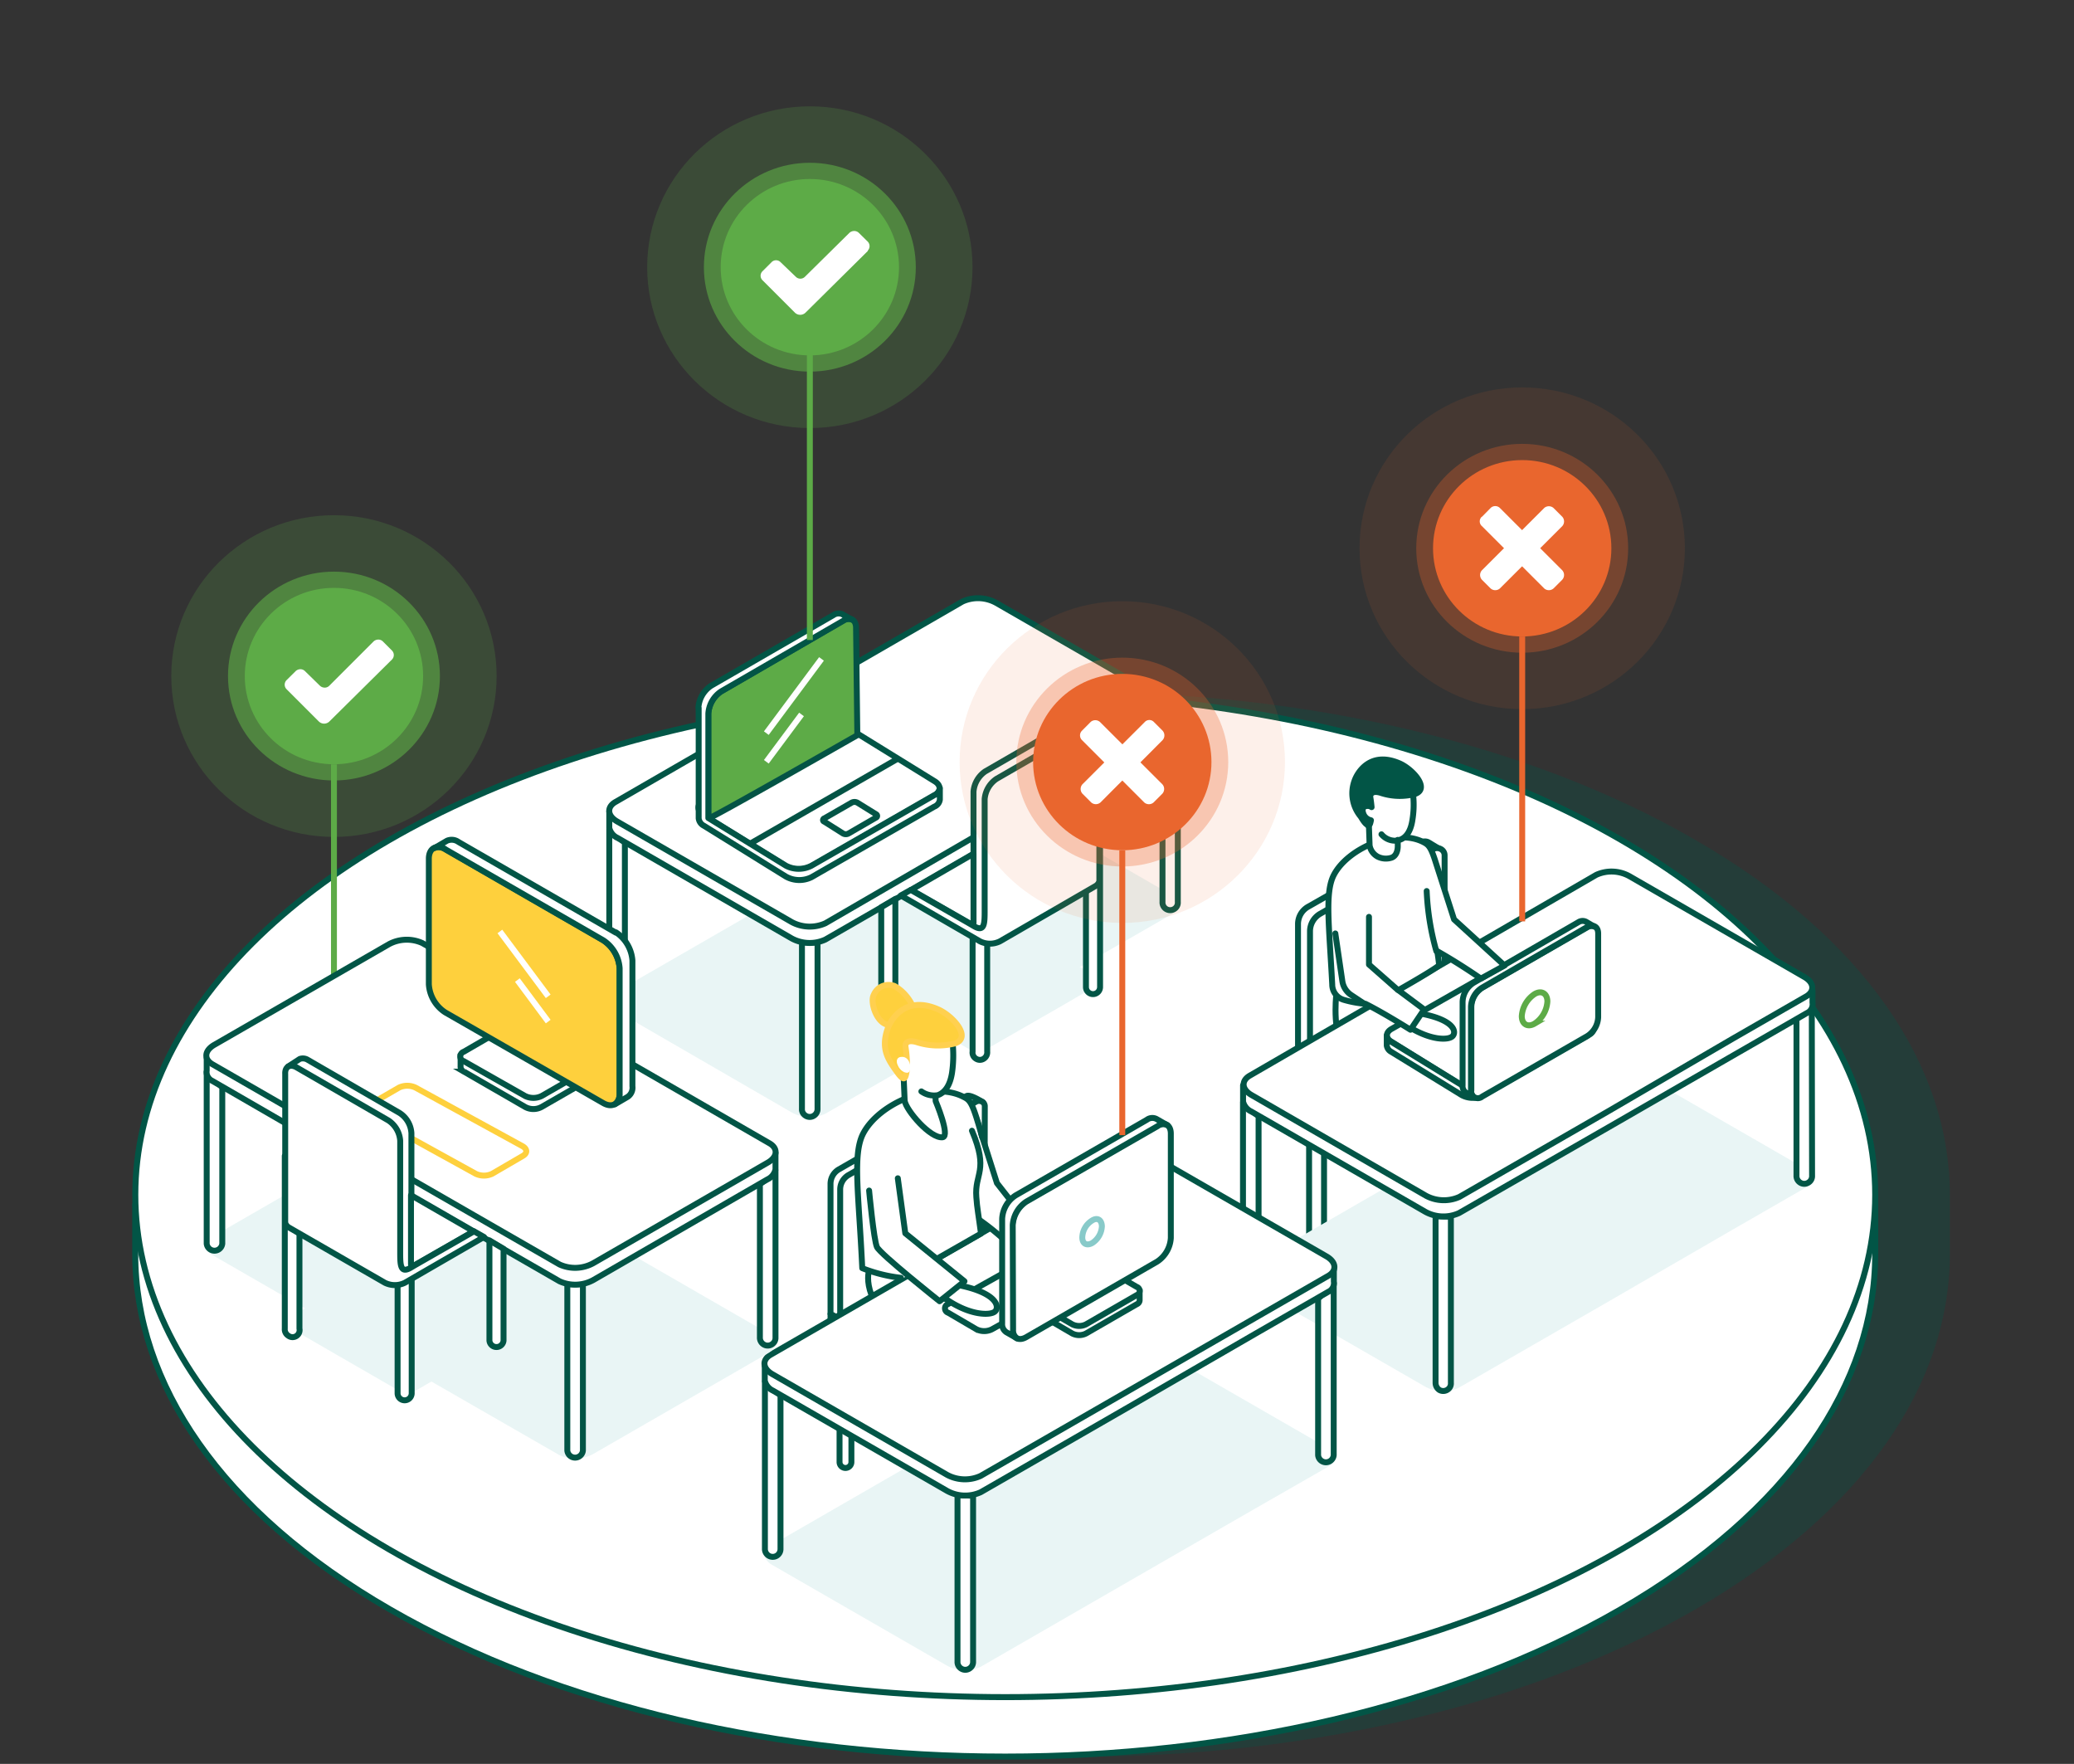 <?xml version="1.0" encoding="UTF-8"?> <svg xmlns="http://www.w3.org/2000/svg" id="Layer_3" data-name="Layer 3" viewBox="0 0 294 250"><rect x="0" y="0" width="294" height="250" fill="#333333" stroke="none"/><defs><style>.cls-1,.cls-18{fill:#025546;}.cls-1,.cls-11,.cls-12,.cls-21,.cls-22{isolation:isolate;}.cls-1,.cls-22{opacity:0.3;}.cls-14,.cls-16,.cls-2,.cls-25,.cls-4,.cls-5,.cls-7{fill:#fff;}.cls-17,.cls-18,.cls-2,.cls-4,.cls-5,.cls-7,.cls-9{stroke:#025546;}.cls-17,.cls-18,.cls-19,.cls-2,.cls-4{stroke-linecap:round;}.cls-17,.cls-18,.cls-19,.cls-2,.cls-4,.cls-7,.cls-9{stroke-linejoin:round;}.cls-2{stroke-width:0.85px;}.cls-3{fill:#e9f5f5;}.cls-10,.cls-15,.cls-16,.cls-17,.cls-18,.cls-19,.cls-20,.cls-24,.cls-25,.cls-26,.cls-4,.cls-5,.cls-6,.cls-7,.cls-8,.cls-9{stroke-width:0.84px;}.cls-11,.cls-12,.cls-13,.cls-6{fill:#5dab47;}.cls-26,.cls-6,.cls-8{stroke:#045345;}.cls-10,.cls-15,.cls-17,.cls-20,.cls-24,.cls-8,.cls-9{fill:none;}.cls-10{stroke:#fff;}.cls-11{opacity:0.2;}.cls-12{opacity:0.6;}.cls-15,.cls-16{stroke:#5dab47;}.cls-19,.cls-26{fill:#fed03d;}.cls-19{stroke:#ffd04f;}.cls-20{stroke:#88cac9;}.cls-21,.cls-22,.cls-23{fill:#e9662e;}.cls-21{opacity:0.1;}.cls-24{stroke:#e9662e;}.cls-25{stroke:#fed03d;}</style></defs><path id="Path" class="cls-1" d="M240.25,119C192.08,91.16,114,91.16,65.83,119c-24.69,14.28-36.72,33.09-36.08,51.77v7c0,18.23,12.06,36.46,36.12,50.36,48.17,27.81,126.24,27.81,174.41,0,24.09-13.9,36.12-32.13,36.12-50.36V169.3C276.4,151.1,264.34,132.87,240.25,119Z"></path><path id="Path-2" data-name="Path" class="cls-2" d="M19.17,170.75v7c0,18.23,12,36.46,36.12,50.36,48.17,27.81,126.24,27.81,174.42,0,24.08-13.9,36.11-32.13,36.11-50.36V169.3Z"></path><ellipse id="Oval" class="cls-2" cx="142.5" cy="169.34" rx="123.32" ry="71.2"></ellipse><g id="Overview-Page"><g id="Desktop---MV---Overview_3" data-name="Desktop---MV---Overview 3"><g id="Place-OS-MV"><g id="Group"><path id="Path-3" data-name="Path" class="cls-3" d="M136.43,112.3a5.31,5.31,0,0,1,4.77.18l24.7,14.27c1.41.79,1.54,2,.35,2.74l-10.43,6L138.11,145.7,117,157.85a5.31,5.31,0,0,1-4.77-.18L87.57,143.4c-1.42-.79-1.55-2-.36-2.74Z"></path><path id="Path-4" data-name="Path" class="cls-4" d="M86.37,117.51v23.64a1.11,1.11,0,0,0,2.21,0V119.46Z"></path><path id="Path-5" data-name="Path" class="cls-3" d="M140.49,131.08a2.68,2.68,0,0,1,2.39.08l12.41,7.16c.71.4.8,1,.18,1.37l-5.17,3-10.6,6.09a2.54,2.54,0,0,1-2.34-.09L125,141.55c-.71-.4-.8-1-.18-1.37Z"></path><path id="Path-6" data-name="Path" class="cls-4" d="M113.68,133.55v23.59a1.07,1.07,0,0,0,.53,1,1.08,1.08,0,0,0,1.15,0,1.11,1.11,0,0,0,.53-1V133.59Z"></path><path id="Path-7" data-name="Path" class="cls-4" d="M167,103.51l-2.21,2.21v22.13a1.09,1.09,0,0,0,1.64,1,1.05,1.05,0,0,0,.53-1V103.51Z"></path><g id="Path-8" data-name="Path"><path class="cls-4" d="M86.37,115v2.34a2.07,2.07,0,0,0,1.15,1.41L112.22,133a5.34,5.34,0,0,0,4.77.17L138.11,121l17.71-10.25,10.43-6a1.39,1.39,0,0,0,.8-1.46v-1.77Z"></path><path class="cls-4" d="M136.43,85.26a5.34,5.34,0,0,1,4.77.18l24.7,14.22c1.41.8,1.54,2,.35,2.74l-10.43,6-17.71,10.21L117,130.86a5.4,5.4,0,0,1-4.78-.18L87.52,116.45c-1.41-.79-1.54-2-.35-2.74Z"></path></g><g id="Path-9" data-name="Path"><path class="cls-4" d="M155.94,115.42V139.9a1,1,0,0,1-2,0V115.42Z"></path><path class="cls-4" d="M139.94,124.57v24.48a1.06,1.06,0,0,1-.48,1,1,1,0,0,1-1.11,0,1,1,0,0,1-.48-1V124.57Z"></path><path class="cls-4" d="M153.81,101.68a1.31,1.31,0,0,0-1.14.14l-13,7.51A3.85,3.85,0,0,0,138,112.2v19.09l1.85,1.67,15.64-30.17Z"></path><path class="cls-4" d="M129.16,126.12l8.49,4.86a.21.21,0,0,0,.22,0,.27.27,0,0,0,.13-.22V121Z"></path><path class="cls-4" d="M154.26,102.88l-13,7.51a3.85,3.85,0,0,0-1.68,2.87V129c0,1.9,0,3.18-1.55,2.25l-.44-.26-8.48-4.86-1.42.79,11.23,6.5a3.18,3.18,0,0,0,2.82,0l13.52-7.82a1.18,1.18,0,0,0,.58-.71V103.81C155.94,102.79,155.18,102.35,154.26,102.88Z"></path><path class="cls-4" d="M124.92,128.59v13a1,1,0,0,0,1,.93,1,1,0,0,0,1-.93V127.4Z"></path></g></g><g id="Group-2" data-name="Group"><path id="Path-10" data-name="Path" class="cls-5" d="M111.41,122.77a3.89,3.89,0,0,0,3.62,0l17.41-10c1-.57,1-1.5,0-2.07l-11.66-7.2a4,4,0,0,0-3.63-.09l-17.4,10c-1,.58-1,1.5,0,2.12Z"></path><g id="Path-11" data-name="Path"><path class="cls-6" d="M102.22,98a4.09,4.09,0,0,0-1.81,3.14V116c0,.26,21.12-11.8,21.12-11.8L121.35,89c0-1.15-.79-1.63-1.81-1.06Z"></path><path class="cls-7" d="M99,100.33a4.07,4.07,0,0,1,1.81-3.14l17.32-10a1.3,1.3,0,0,1,1.28-.13l1.41.79a1.32,1.32,0,0,0-1.28.13L102.22,98a4.09,4.09,0,0,0-1.81,3.14v14.8l11,6.76a3.92,3.92,0,0,0,3.62,0l17.41-10a1.32,1.32,0,0,0,.79-1v1.63a1.24,1.24,0,0,1-.79,1l-17.41,10a3.9,3.9,0,0,1-3.62-.09l-11.62-7.2a1.35,1.35,0,0,1-.75-1.06V100.33Z"></path></g><line id="Path-12" data-name="Path" class="cls-8" x1="127.27" y1="107.53" x2="106.46" y2="119.5"></line><path id="Path-13" data-name="Path" class="cls-9" d="M119.5,118.13a.8.8,0,0,0,.79,0l3.89-2.25a.26.26,0,0,0,0-.48l-2.65-1.64a.87.87,0,0,0-.8,0L116.84,116c-.08,0-.17.14-.17.22a.23.23,0,0,0,.17.23Z"></path><line id="Path-14" data-name="Path" class="cls-10" x1="116.45" y1="93.39" x2="108.63" y2="103.91"></line><line id="Path-15" data-name="Path" class="cls-10" x1="113.62" y1="101.26" x2="108.63" y2="107.97"></line></g><g id="Group-3" data-name="Group"><g id="Oval-2" data-name="Oval"><ellipse class="cls-11" cx="114.8" cy="37.87" rx="23.06" ry="22.8"></ellipse><ellipse class="cls-12" cx="114.8" cy="37.87" rx="15.02" ry="14.8"></ellipse><ellipse class="cls-13" cx="114.8" cy="37.87" rx="12.64" ry="12.5"></ellipse></g><path id="Path-16" data-name="Path" class="cls-14" d="M123,35.53a.92.92,0,0,0,0-1.29L121.74,33a.93.93,0,0,0-.66-.26,1,1,0,0,0-.67.26l-6.31,6.23a.91.91,0,0,1-1.29,0l-2.16-2.07a.89.89,0,0,0-1.28,0l-1.28,1.28a.89.89,0,0,0,0,1.28l4.55,4.55a1.09,1.09,0,0,0,.79.35,1.11,1.11,0,0,0,.8-.35l8.79-8.7Z"></path><line id="Path-17" data-name="Path" class="cls-15" x1="114.8" y1="50.33" x2="114.8" y2="90.71"></line></g><g id="Group-4" data-name="Group"><g id="Oval-3" data-name="Oval"><ellipse class="cls-11" cx="47.34" cy="95.82" rx="23.06" ry="22.8"></ellipse><ellipse class="cls-12" cx="47.34" cy="95.82" rx="15.02" ry="14.8"></ellipse><ellipse class="cls-13" cx="47.34" cy="95.82" rx="12.64" ry="12.5"></ellipse></g><path id="Path-18" data-name="Path" class="cls-14" d="M55.56,93.48a.91.91,0,0,0,0-1.28l-1.28-1.28a.9.9,0,0,0-.67-.27,1,1,0,0,0-.66.27l-6.27,6.27a.9.9,0,0,1-.67.27,1,1,0,0,1-.66-.27l-2.12-2.07a.9.9,0,0,0-.66-.27,1,1,0,0,0-.66.27L40.62,96.4a.91.91,0,0,0,0,1.28l4.55,4.55a1.07,1.07,0,0,0,1.55,0l8.84-8.75Z"></path><line id="Path-19" data-name="Path" class="cls-15" x1="47.34" y1="108.33" x2="47.34" y2="148.71"></line></g><g id="Group-5" data-name="Group"><g id="Path-20" data-name="Path"><path class="cls-4" d="M187.69,152.63v24.83a1.06,1.06,0,1,1-2.12,0V152.63Z"></path><polygon class="cls-4" points="223.21 153.47 204.78 142.96 183.98 151 183.98 153.38 204.17 164.87 223.21 153.47"></polygon><path class="cls-4" d="M203.06,140.08,185.7,152,184,151V131a2.82,2.82,0,0,1,1.41-2.47l16.08-9.15a1.08,1.08,0,0,1,1,0l1.54.93Z"></path><polygon class="cls-4" points="223.21 151.57 204.78 141.1 185.7 151.97 204.17 162.48 223.21 151.57"></polygon><path class="cls-4" d="M204.78,141.1l-19.08,11V132a2.88,2.88,0,0,1,1.41-2.47l16.08-9.19a1.11,1.11,0,0,1,1.06,0,1,1,0,0,1,.53.88Z"></path><path class="cls-4" d="M189.41,141.14s-.66,5.88,1.55,8.49c1.94,2.21,2.51,2.34,2.51,2.34l15.11-8.71s-5.74-4.77-7.42-5.83S189.41,141.14,189.41,141.14Z"></path></g><path id="Path-21" data-name="Path" class="cls-3" d="M226.26,151.12a5.34,5.34,0,0,1,4.77.17l24.69,14.23c1.42.79,1.55,2,.36,2.74l-10.43,6-17.71,10.25-21.17,12.19a5.31,5.31,0,0,1-4.77-.18l-24.69-14.22c-1.42-.8-1.55-2-.36-2.74Z"></path><path id="Path-22" data-name="Path" class="cls-4" d="M176.2,156.28v23.64a1.11,1.11,0,0,0,.53,1,1.08,1.08,0,0,0,1.15,0,1.11,1.11,0,0,0,.53-1V158.23Z"></path><path id="Path-23" data-name="Path" class="cls-4" d="M203.5,172.37V196a1.23,1.23,0,0,0,.53,1,1.1,1.1,0,0,0,1.11,0,1.05,1.05,0,0,0,.53-1V172.45Z"></path><path id="Path-24" data-name="Path" class="cls-4" d="M256.83,142.28l-2.17,2.21v22.13a1.11,1.11,0,0,0,.53,1,1.08,1.08,0,0,0,1.15,0,1.07,1.07,0,0,0,.53-1Z"></path><g id="Path-25" data-name="Path"><path class="cls-4" d="M176.21,153.82v2.3a2.07,2.07,0,0,0,1.15,1.41l24.7,14.23a5.34,5.34,0,0,0,4.77.17L228,159.78l17.71-10.2,10.43-6a1.36,1.36,0,0,0,.79-1.46v-1.76Z"></path><path class="cls-4" d="M226.27,124a5.22,5.22,0,0,1,4.77.22l24.7,14.23c1.41.79,1.54,2,.35,2.74l-10.43,6L228,157.49l-21.12,12.15a5.37,5.37,0,0,1-4.77-.18l-24.65-14.23c-1.42-.79-1.55-2-.36-2.74Z"></path></g><g id="Path-26" data-name="Path"><path class="cls-5" d="M207.2,153.84a3.39,3.39,0,0,0,3.13,0l14.94-8.57a.94.94,0,0,0,.66-.88,1,1,0,0,0-.66-.89l-10-6.14a3.39,3.39,0,0,0-3.13,0l-14.89,8.48c-.84.49-.89,1.28,0,1.81Z"></path><path class="cls-7" d="M207.2,155.21l-10-6.14a1.19,1.19,0,0,1-.62-.89v-1.41a1,1,0,0,0,.62.88l10,6.14a3.42,3.42,0,0,0,3.13.05l14.94-8.57a1.15,1.15,0,0,0,.66-.89v1.37a1.09,1.09,0,0,1-.66.89l-14.94,8.57A3.28,3.28,0,0,1,207.2,155.21Z"></path><path class="cls-7" d="M210.11,140a3.33,3.33,0,0,0-1.54,2.7v11.84a.94.94,0,0,0,1.54.88L225,146.85a3.32,3.32,0,0,0,1.55-2.69V132.32c0-1-.71-1.37-1.55-.89Z"></path><path class="cls-7" d="M208.88,139.3l14.84-8.58a1.1,1.1,0,0,1,1.11-.08l1.19.7a1.13,1.13,0,0,0-1.11.09L210.07,140a3.34,3.34,0,0,0-1.55,2.7v11.84a1.15,1.15,0,0,0,.45,1l-1.2-.7a1.12,1.12,0,0,1-.44-1V142A3.32,3.32,0,0,1,208.88,139.3Z"></path><path class="cls-16" d="M217.54,140.89a4.08,4.08,0,0,0-1.82,3.13c0,1.15.84,1.64,1.82,1.06a4.07,4.07,0,0,0,1.81-3.13C219.35,140.8,218.51,140.31,217.54,140.89Z"></path></g><g id="Path-27" data-name="Path"><path class="cls-4" d="M198.88,142.72a8.94,8.94,0,0,0,2.25.89c5.17.92,5.35,2.69,4.77,3.26s-3,.62-6.09-1.28a4.06,4.06,0,0,0-1-.39Z"></path><path class="cls-4" d="M190.48,141.71a15.53,15.53,0,0,0,3.1.57c2.65,1.33,6.36,3.67,6.36,3.67l1.94-2.88-3.66-2.73s5.78-3.27,5.78-3.58c-.08-.75-.17-1.37-.26-1.95,3.36,1.9,6.18,3.89,6.18,3.89l3.36-1.85-7.16-6.54-2.6-8.09c-.66-2.12-1-2.47-1.68-2.83-4-2.12-10.82.84-12.77,4.64-1.28,2.48-.66,7.07-.22,15.51a2.26,2.26,0,0,0,1.63,2.17Z"></path><path class="cls-17" d="M203.61,134.81a36.86,36.86,0,0,1-1.37-8.52"></path><polyline class="cls-17" points="198.13 140.29 194.06 136.71 194.06 129.95"></polyline><path class="cls-17" d="M189.29,132.3l1,6.8A2.85,2.85,0,0,0,191.5,141l2,1.33"></path><path class="cls-4" d="M192,112.81l6.8-3.09,1.55,3.27a13.2,13.2,0,0,1-.14,3.27c-.22,1.46-.83,2.47-1.81,2.78a.48.48,0,0,1-.26,0v.79s.09,1.33-.84,1.72a2.59,2.59,0,0,1-2-.13,2.24,2.24,0,0,1-1.15-1.59l-.09-2.56Z"></path><path class="cls-18" d="M192,110.69c.4-1.19,2.25-4.33,6.45-2.47,1.86.84,4.33,3.62,2.08,4.33a8.59,8.59,0,0,1-4.82-.18c-1.32-.4-1.5.31-1.46.62.09.53.14,1,.18,1.41a.89.89,0,0,0-.57-.17c-.75,0-.8.61-.58,1.14a1.45,1.45,0,0,0,1.06.89c-.09.44-.17.7-.31.7-.44,0-.92-.88-1.15-1.23A5.16,5.16,0,0,1,192,110.69Z"></path><path class="cls-17" d="M198.13,119.13a2.53,2.53,0,0,1-2.3-.88"></path></g></g><g id="Group-6" data-name="Group"><g id="Path-28" data-name="Path"><path class="cls-4" d="M120.69,187.51v19.71a.84.84,0,0,1-1.68,0V187.51Z"></path><polygon class="cls-4" points="154.23 185.04 139.56 176.69 117.73 186.23 117.73 188.13 133.77 197.28 154.23 185.04"></polygon><path class="cls-4" d="M138.19,174.39,119.1,187l-1.37-.79V167.76a2.38,2.38,0,0,1,1.15-2L137,155.35c.53-.31,2.34.88,2.34.88Z"></path><polygon class="cls-4" points="154.23 183.54 139.56 175.19 119.1 187.03 133.77 195.33 154.23 183.54"></polygon><path class="cls-4" d="M139.56,175.19,119.1,187V168.56a2.39,2.39,0,0,1,1.15-2l18.12-10.42a.87.87,0,0,1,.83,0,.73.73,0,0,1,.4.7Z"></path><path class="cls-4" d="M128.73,189.81c-7.11-5.48-5.52-9.81-5.52-9.81l15-4.81,9,6.4S132.4,192.64,128.73,189.81Z"></path></g><path id="Path-29" data-name="Path" class="cls-3" d="M158.53,190.65a5.22,5.22,0,0,1,4.77.22L188,205.1c1.41.8,1.54,2,.35,2.74l-10.47,6L160.07,224.1,139,236.25a5.37,5.37,0,0,1-4.77-.18l-24.7-14.23c-1.41-.79-1.55-2-.35-2.74Z"></path><path id="Path-30" data-name="Path" class="cls-4" d="M108.43,195.87V219.5a1.11,1.11,0,0,0,1.68,1,1.11,1.11,0,0,0,.53-1V197.77Z"></path><path id="Path-31" data-name="Path" class="cls-4" d="M135.73,211.9v23.6a1.1,1.1,0,0,0,.53,1,1.08,1.08,0,0,0,1.15,0,1.1,1.1,0,0,0,.53-1V212Z"></path><path id="Path-32" data-name="Path" class="cls-4" d="M189.06,181.86l-2.21,2.21v22.18a1.11,1.11,0,0,0,2.21,0Z"></path><g id="Path-33" data-name="Path"><path class="cls-4" d="M108.41,193.33v2.34a2.06,2.06,0,0,0,1.15,1.42l24.7,14.22a5.3,5.3,0,0,0,4.77.18l21.11-12.15,17.72-10.25,10.43-6a1.36,1.36,0,0,0,.79-1.46v-1.76Z"></path><path class="cls-4" d="M158.51,163.6a5.19,5.19,0,0,1,4.77.22L188,178.05c1.41.79,1.54,2,.35,2.74l-10.42,6L160.19,197,139,209.19a5.34,5.34,0,0,1-4.77-.17l-24.7-14.23c-1.41-.8-1.55-2-.35-2.74Z"></path></g><path id="Path-34" data-name="Path" class="cls-5" d="M134.41,184.82a.65.65,0,0,0,0,1.24l4,2.34a2.46,2.46,0,0,0,2.21,0l14-7.82a.66.66,0,0,0,.45-.62.63.63,0,0,0-.45-.62l-4-2.34a2.46,2.46,0,0,0-2.21,0Z"></path><g id="Path-35" data-name="Path"><path class="cls-4" d="M145.38,174.53c1,.84.66.84,1.06,1,5.39,2.3,5.79,4.47,5,4.91-.58.35-3.45-.09-6.28-3a11.94,11.94,0,0,0-1-.71Z"></path><path class="cls-4" d="M137.91,172.27a36.32,36.32,0,0,1,7.47,6.54l2.21-3.13-6.27-8-2.88-9.05C138.49,158.71,135.26,170.68,137.91,172.27Z"></path><path class="cls-14" d="M139,174.84a17.93,17.93,0,0,1-.53-3.89c.09-3.8,1.23-14-1.86-15.46-4.64-2.08-12.06.92-14.27,5.17-1.54,3-.62,8.57-.13,19.08a15,15,0,0,0,5.88,1.37Z"></path><path class="cls-19" d="M126.43,145.24c-2,.39-3.18-3.14-2.57-4.24a2.28,2.28,0,0,1,1.24-1.24,2.32,2.32,0,0,1,1.72,0,6.35,6.35,0,0,1,2.57,2.87Z"></path><path class="cls-17" d="M127.71,181.11a21.48,21.48,0,0,1-5.48-1.37c-.49-10.51-1.41-16.12.13-19.08,2.21-4.25,9.77-7.56,14.27-5.17,1,.48,1.28,1,2.61,5.7"></path><path class="cls-17" d="M137.78,160.26c2.43,5.74.35,6,.62,9.41.09,1.46.35,2.78.66,5.17l-7,4"></path><path class="cls-4" d="M132.52,151.82h-4.46l.18,4.2c.22,1.37,3.66,5.39,5.39,5.17,1.1-.18-1-5.13-1-5.13Z"></path><path class="cls-14" d="M135.09,148.42l-4.33-3L127.22,149l2.12,4.42a3.54,3.54,0,0,0,3.14,1.94c1.28.09,2.52-1.86,2.61-3.27C135.13,150.85,135.17,149.61,135.09,148.42Z"></path><path class="cls-17" d="M135.09,148.42a17.16,17.16,0,0,1-.14,3.66c-.26,1.64-.92,2.74-2,3.14a3.1,3.1,0,0,1-2.34-.53"></path><path class="cls-19" d="M125.81,145.86c.44-1.33,2.52-4.86,7.2-2.79,2.08.93,4.81,4,2.34,4.82a9.79,9.79,0,0,1-5.39-.18c-1.5-.44-1.68.31-1.59.71.4,2.65.13,4.42-.26,4.42s-1-1-1.29-1.37C125.85,150.05,124.88,148.55,125.81,145.86Z"></path><path class="cls-14" d="M127.88,149.79c1.2,0,1.42,1.9.89,2.21-.31.17-1.15-.14-1.5-1C127,150.45,127.05,149.79,127.88,149.79Z"></path><path class="cls-4" d="M133.27,181.07a13.31,13.31,0,0,0,2.52,1.06c5.75,1.15,5.88,3.18,5.26,3.75s-3.4.62-6.76-1.63a7.81,7.81,0,0,0-1.1-.49Z"></path><path class="cls-14" d="M123.47,167.68l3.44-1.19,1.46,8.39,8.39,6.8-3.53,2.83s-6.18-4.24-8.88-7.69C123.86,176.21,123.11,170.33,123.47,167.68Z"></path><path class="cls-17" d="M123.2,168.74s.66,7,1.11,8,8.88,7.69,8.88,7.69l3.53-2.83-8.39-6.8L127.27,167"></path></g></g><g id="Group-7" data-name="Group"><path id="Path-36" data-name="Path" class="cls-5" d="M148.42,185.76a.61.61,0,0,0,0,1.15L152,189a2.16,2.16,0,0,0,1.95,0l7.2-4.15a.63.63,0,0,0,.4-.62V183l-4-1.37a2.14,2.14,0,0,0-1.94,0Z"></path><path id="Path-37" data-name="Path" class="cls-5" d="M148.42,184.48a.61.61,0,0,0,0,1.15L152,187.7a2.16,2.16,0,0,0,1.95,0l7.2-4.15a.61.61,0,0,0,0-1.15l-3.58-2.07a2.14,2.14,0,0,0-1.94,0Z"></path><g id="Path-38" data-name="Path"><path class="cls-5" d="M145.46,170.25a4.34,4.34,0,0,0-1.94,3.36l0,14.8c0,1.24.89,1.72,1.95,1.11l18.55-10.7a4.31,4.31,0,0,0,1.95-3.35l0-14.8c0-1.24-.88-1.73-1.94-1.11Z"></path><path class="cls-7" d="M144,169.41l18.56-10.69a1.29,1.29,0,0,1,1.37-.13l1.54.88a1.29,1.29,0,0,0-1.37.14L145.51,170.3a4.32,4.32,0,0,0-1.95,3.35l.05,14.8a1.34,1.34,0,0,0,.57,1.24l-1.54-.88a1.36,1.36,0,0,1-.58-1.24l0-14.8A4.19,4.19,0,0,1,144,169.41Z"></path></g><path id="Path-39" data-name="Path" class="cls-20" d="M154.79,173a2.92,2.92,0,0,0-1.37,2.38c0,.89.61,1.24,1.41.8a3,3,0,0,0,1.37-2.39C156.16,172.86,155.54,172.51,154.79,173Z"></path></g><g id="Group-8" data-name="Group"><g id="Oval-4" data-name="Oval"><ellipse class="cls-21" cx="215.78" cy="77.71" rx="23.06" ry="22.8"></ellipse><ellipse class="cls-22" cx="215.78" cy="77.71" rx="15.02" ry="14.8"></ellipse><ellipse class="cls-23" cx="215.78" cy="77.71" rx="12.64" ry="12.5"></ellipse></g><line id="Path-40" data-name="Path" class="cls-24" x1="215.78" y1="90.21" x2="215.78" y2="130.59"></line><g id="Rectangle"><path class="cls-14" d="M220.22,72l1.24,1.24a1,1,0,0,1,0,1.33h0l-8.84,8.83a1,1,0,0,1-1.32,0l-1.24-1.24a1,1,0,0,1,0-1.32h0L218.9,72A1,1,0,0,1,220.22,72Z"></path><path class="cls-14" d="M210.06,73.26,211.3,72a.94.94,0,0,1,1.32,0l8.84,8.83a1,1,0,0,1,0,1.33h0l-1.24,1.24a1,1,0,0,1-1.32,0l-8.84-8.84a.89.89,0,0,1,0-1.33Z"></path></g></g><g id="Group-9" data-name="Group"><g id="Oval-5" data-name="Oval"><ellipse class="cls-21" cx="159.09" cy="108.01" rx="23.06" ry="22.8"></ellipse><ellipse class="cls-22" cx="159.09" cy="108.01" rx="15.02" ry="14.8"></ellipse><ellipse class="cls-23" cx="159.09" cy="108.01" rx="12.64" ry="12.5"></ellipse></g><line id="Path-41" data-name="Path" class="cls-24" x1="159.09" y1="120.51" x2="159.09" y2="160.89"></line><g id="Rectangle-2" data-name="Rectangle"><path class="cls-14" d="M163.57,102.33l1.24,1.24a1,1,0,0,1,0,1.32h0L156,113.73a1,1,0,0,1-1.32,0l-1.24-1.24a1,1,0,0,1,0-1.33h0l8.84-8.83A.88.88,0,0,1,163.57,102.33Z"></path><path class="cls-14" d="M153.37,103.57l1.23-1.24a1,1,0,0,1,1.33,0l8.84,8.83a1,1,0,0,1,0,1.33h0l-1.24,1.24a1,1,0,0,1-1.33,0l-8.83-8.84a.94.94,0,0,1,0-1.32Z"></path></g></g><g id="Group-10" data-name="Group"><path id="Path-42" data-name="Path" class="cls-3" d="M59.88,160.71a5.34,5.34,0,0,0-4.77.17l-24.7,14.23c-1.41.79-1.55,2-.35,2.74l10.42,6L58.2,194.11l21.12,12.14a5.34,5.34,0,0,0,4.77-.17l24.69-14.23c1.42-.79,1.55-2,.36-2.74Z"></path><path id="Path-43" data-name="Path" class="cls-4" d="M109.93,165.92v23.63a1.07,1.07,0,0,1-.53,1,1.08,1.08,0,0,1-1.15,0,1.11,1.11,0,0,1-.53-1V167.86Z"></path><path id="Path-44" data-name="Path" class="cls-3" d="M55.81,179.48a2.66,2.66,0,0,0-2.38.09l-12.37,7.11c-.71.4-.8,1-.18,1.37l5.17,3,10.56,6.09a2.66,2.66,0,0,0,2.38-.08l12.37-7.16c.71-.4.8-1,.18-1.37Z"></path><path id="Path-45" data-name="Path" class="cls-4" d="M82.63,182v23.59a1.11,1.11,0,0,1-2.21,0V182Z"></path><path id="Path-46" data-name="Path" class="cls-4" d="M29.3,151.91l2.21,2.21v22.14a1.11,1.11,0,0,1-2.21,0Z"></path><g id="Path-47" data-name="Path"><path class="cls-4" d="M109.93,163.4v2.34a2.06,2.06,0,0,1-1.15,1.42L84.09,181.43a5.34,5.34,0,0,1-4.77.17L58.2,169.45,40.48,159.2l-10.38-6a1.38,1.38,0,0,1-.8-1.46v-1.76Z"></path><path class="cls-4" d="M59.88,133.67a5.34,5.34,0,0,0-4.77.17l-24.7,14.23c-1.41.8-1.55,2-.35,2.74l10.42,6L58.2,167.07l21.12,12.15a5.34,5.34,0,0,0,4.77-.18l24.69-14.23c1.42-.79,1.55-2,.36-2.73Z"></path></g><path id="Path-48" data-name="Path" class="cls-25" d="M74.1,162.47c.67.4.67,1,0,1.37l-4.33,2.52a2.74,2.74,0,0,1-2.34,0L52.28,158c-.66-.36-.66-1,0-1.37l4.28-2.48a2.74,2.74,0,0,1,2.34,0Z"></path><g id="Path-49" data-name="Path"><path class="cls-4" d="M40.37,163.83v24.48a1.07,1.07,0,0,0,.49,1,1,1,0,0,0,1.59-1V163.83Z"></path><path class="cls-4" d="M56.36,173v24.47a1,1,0,0,0,2,0V173Z"></path><path class="cls-4" d="M42.49,150.09a1.33,1.33,0,0,1,1.15.13l13,7.52a3.66,3.66,0,0,1,1.68,2.87v19l-1.86,1.68L40.86,151.15Z"></path><path class="cls-4" d="M67.14,174.52l-8.48,4.86a.24.24,0,0,1-.26,0,.24.24,0,0,1-.14-.22V169.4Z"></path><path class="cls-4" d="M42.05,151.29l13,7.51a3.76,3.76,0,0,1,1.68,2.87V177.4c0,1.89,0,3.18,1.54,2.25l.45-.27,8.48-4.86,1.41.8-11.22,6.49a3.2,3.2,0,0,1-2.83,0L41,174a1.15,1.15,0,0,1-.57-.7V152.21C40.37,151.2,41.12,150.75,42.05,151.29Z"></path><path class="cls-4" d="M71.38,177v13a1,1,0,0,1-1,.92,1,1,0,0,1-1-.92V175.8Z"></path></g></g><g id="Group-11" data-name="Group"><path id="Path-50" data-name="Path" class="cls-5" d="M81.07,153.09a.66.66,0,0,1,.48.66.73.73,0,0,1-.48.67l-4.29,2.47a2.43,2.43,0,0,1-2.34,0l-8.66-5a.78.78,0,0,1-.49-.8v-1.45L70.07,148a2.74,2.74,0,0,1,2.34,0Z"></path><path id="Path-51" data-name="Path" class="cls-5" d="M81.07,151.55a.65.65,0,0,1,.48.66.72.72,0,0,1-.48.66l-4.29,2.47a2.67,2.67,0,0,1-2.34,0l-8.7-4.94a.68.68,0,0,1-.49-.67.71.71,0,0,1,.49-.66L70,146.6a2.43,2.43,0,0,1,2.34,0Z"></path><g id="Path-52" data-name="Path"><path class="cls-26" d="M85.48,133.25a5.17,5.17,0,0,1,2.35,4l0,17.76c0,1.45-1.06,2.07-2.34,1.32L63.13,143.5a5.12,5.12,0,0,1-2.34-4l0-17.8c0-1.46,1.06-2.08,2.34-1.33Z"></path><path class="cls-7" d="M87.3,132.19,65,119.34a1.67,1.67,0,0,0-1.64-.18l-1.81,1.06a1.57,1.57,0,0,1,1.63.18l22.31,12.85a5.17,5.17,0,0,1,2.35,4l0,17.76a1.78,1.78,0,0,1-.66,1.5l1.81-1.06a1.57,1.57,0,0,0,.66-1.5l0-17.81a5.26,5.26,0,0,0-2.34-4Z"></path></g><line id="Path-53" data-name="Path" class="cls-10" x1="70.86" y1="132.02" x2="77.71" y2="141.21"></line><line id="Path-54" data-name="Path" class="cls-10" x1="73.34" y1="138.91" x2="77.71" y2="144.79"></line></g></g></g></g></svg> 